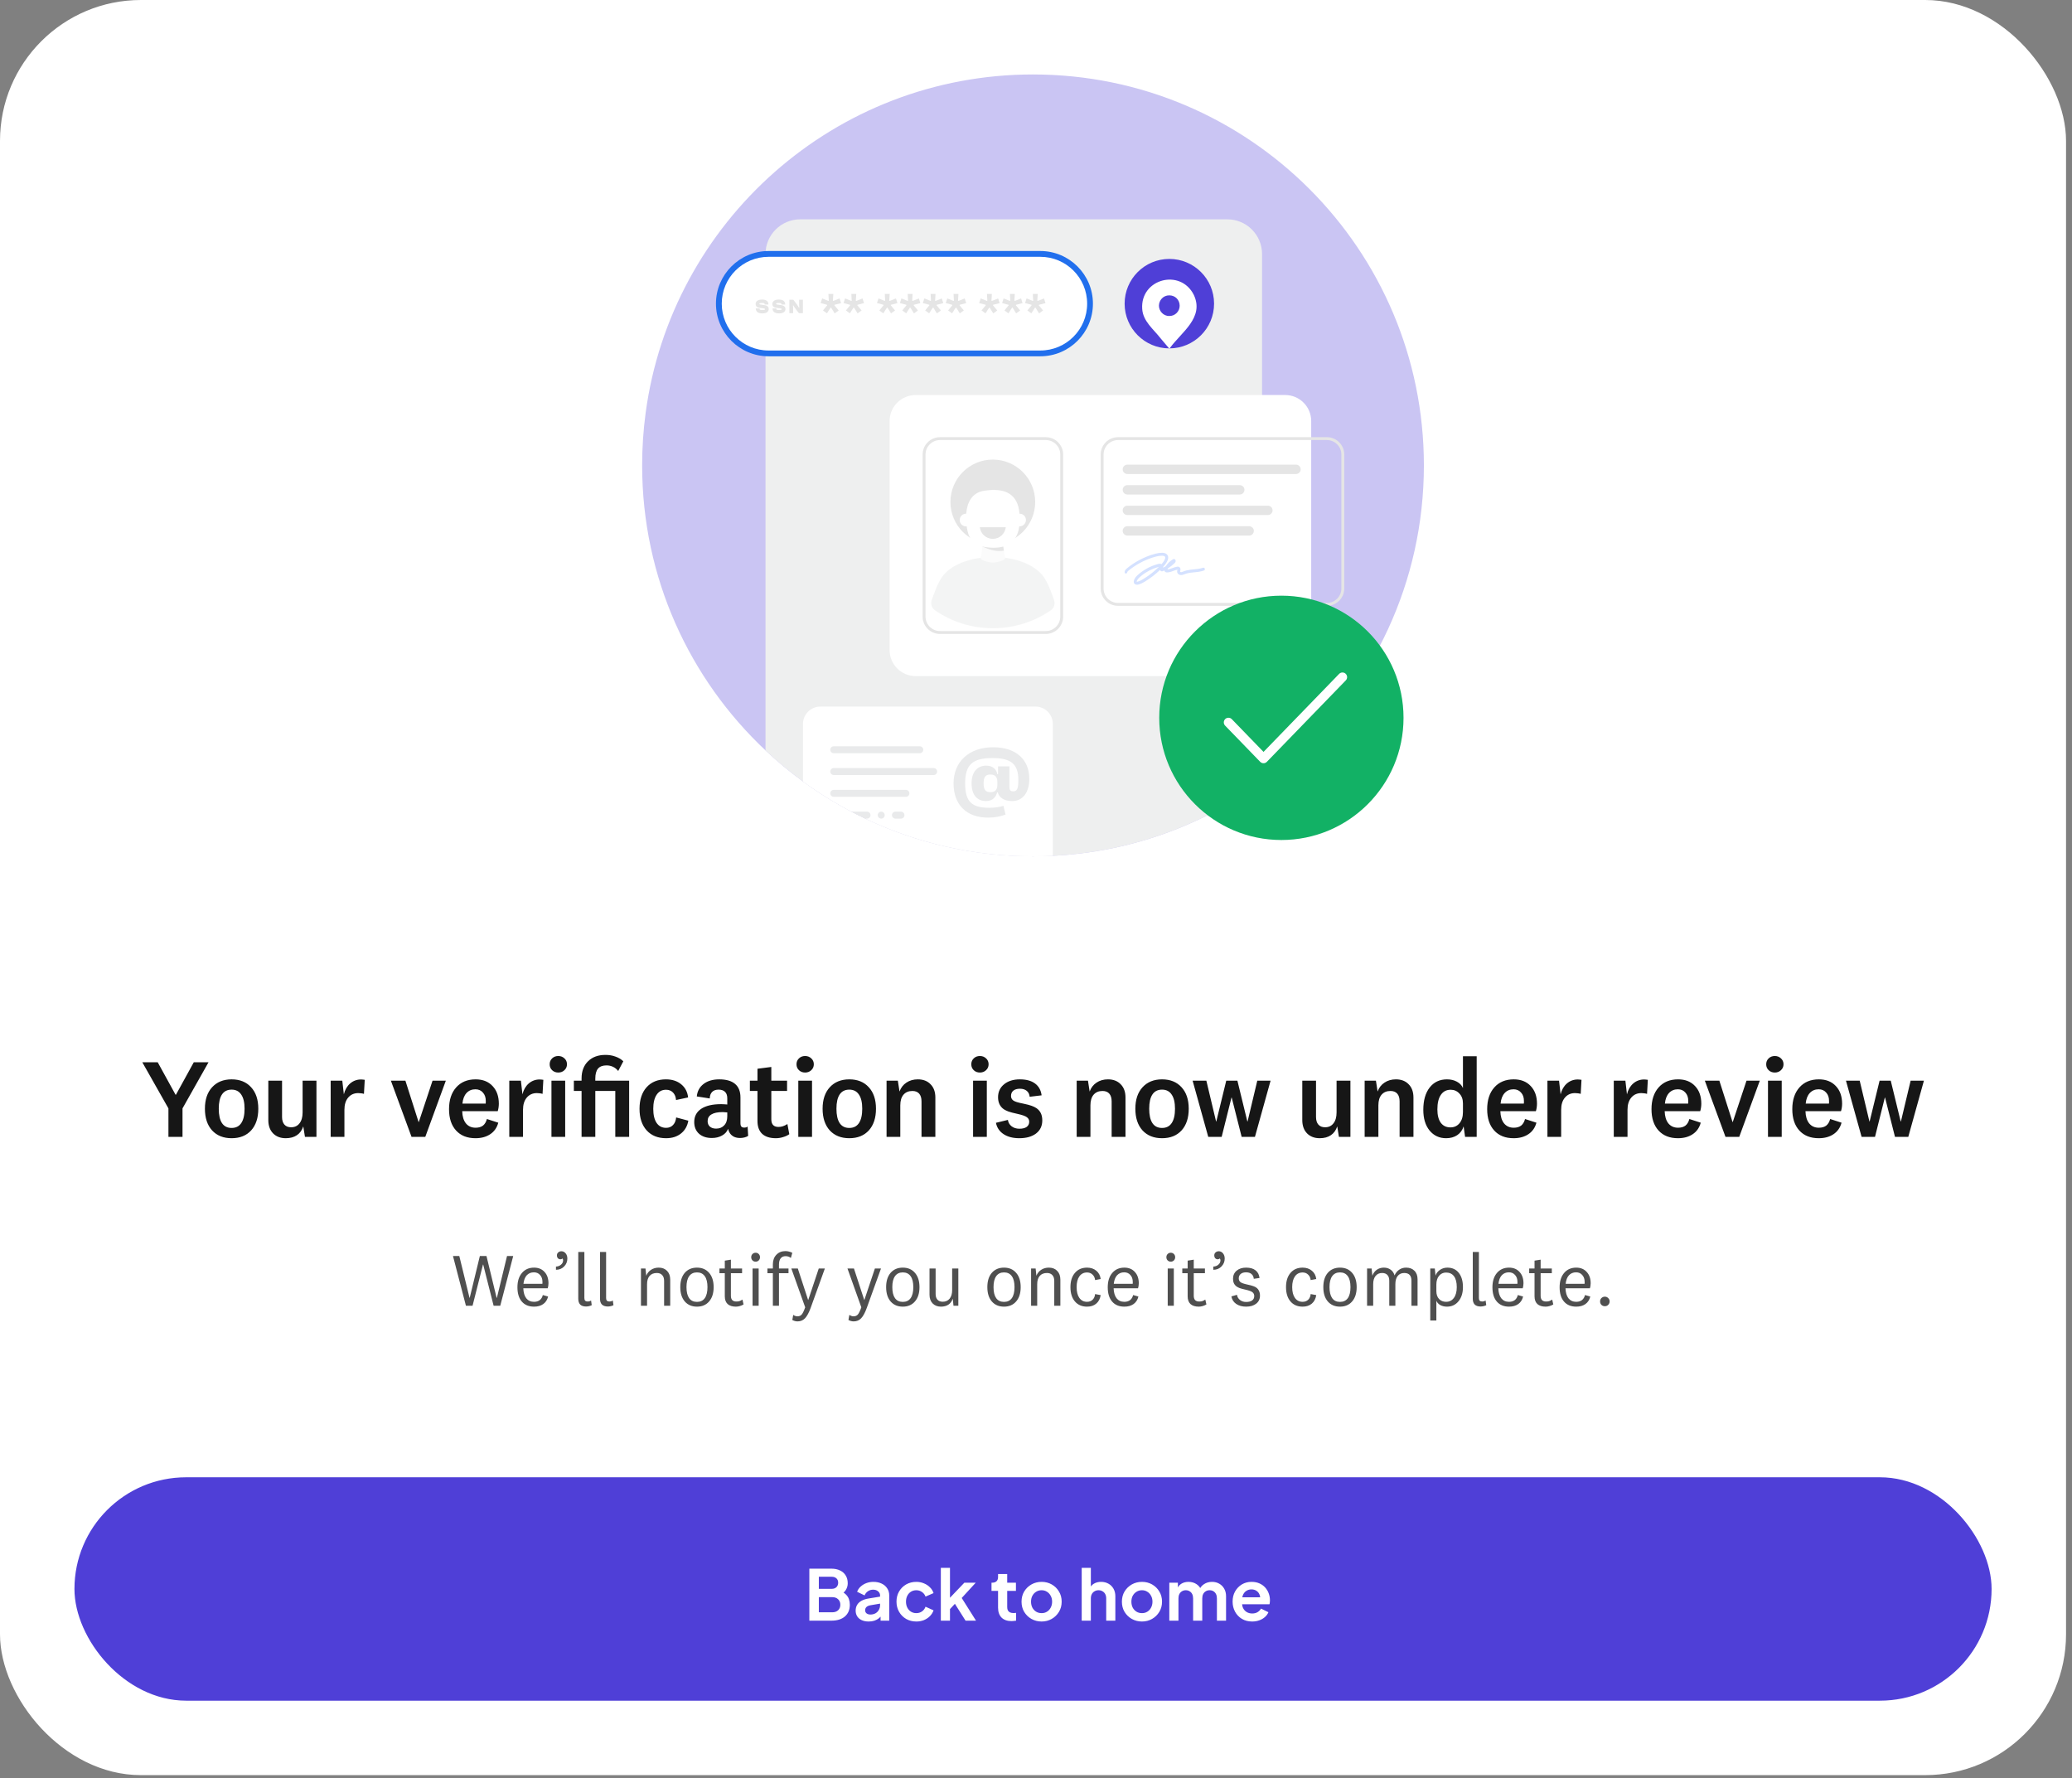 <svg width="275" height="236" viewBox="0 0 275 236" fill="none" xmlns="http://www.w3.org/2000/svg">
<rect x="0" y="0" width="275" height="236" fill="#808080" stroke="none"/>
<rect width="274.209" height="235.569" rx="18.696" fill="white"/>
<g clip-path="url(#clip0_8357_47244)">
<path d="M188.981 61.759C188.981 77.265 182.178 91.183 171.393 100.689C170.149 101.786 168.851 102.825 167.504 103.799C164.339 106.093 160.904 108.036 157.257 109.575C151.827 111.868 145.922 113.262 139.733 113.571C138.862 113.614 137.986 113.636 137.104 113.636C129.14 113.636 121.596 111.842 114.852 108.635C114.232 108.34 113.618 108.033 113.011 107.714C110.763 106.533 108.613 105.192 106.574 103.706C105.704 103.071 104.854 102.41 104.024 101.723C103.194 101.035 102.386 100.322 101.601 99.584C91.522 90.121 85.227 76.674 85.227 61.759C85.227 59.401 85.384 57.08 85.689 54.806C89.086 29.443 110.811 9.881 137.104 9.881C165.755 9.881 188.981 33.108 188.981 61.759Z" fill="#CAC5F3"/>
<path d="M114.604 41.585C111.99 42.152 111.53 42.612 110.962 45.227C110.395 42.613 109.935 42.153 107.32 41.585C109.934 41.018 110.395 40.558 110.962 37.943C111.529 40.557 111.989 41.017 114.604 41.585Z" fill="#8A8F99"/>
<path d="M167.503 33.717V103.798C164.338 106.092 160.903 108.036 157.256 109.575C151.826 111.867 145.921 113.261 139.732 113.57C138.861 113.613 137.985 113.635 137.103 113.635C129.139 113.635 121.595 111.841 114.851 108.634C114.231 108.339 113.617 108.032 113.01 107.713C110.762 106.532 108.612 105.191 106.573 103.705C105.703 103.07 104.853 102.409 104.023 101.722C103.193 101.034 102.384 100.321 101.6 99.583V33.717C101.6 31.171 103.664 29.106 106.211 29.106H162.892C165.439 29.106 167.503 31.171 167.503 33.717Z" fill="#EEEFEF"/>
<path d="M139.734 96.07V113.569C138.862 113.612 137.986 113.634 137.104 113.634C125.692 113.634 115.141 109.95 106.574 103.703V96.07C106.574 94.797 107.607 93.764 108.88 93.764H137.428C138.701 93.764 139.734 94.797 139.734 96.07Z" fill="white"/>
<path opacity="0.1" d="M116.959 107.713C116.705 107.713 116.498 107.919 116.498 108.174C116.498 108.428 116.705 108.634 116.959 108.634H116.961C117.216 108.634 117.421 108.427 117.421 108.174C117.421 107.92 117.213 107.713 116.959 107.713ZM119.58 107.713H118.843C118.589 107.713 118.383 107.919 118.383 108.174C118.383 108.428 118.589 108.634 118.843 108.634H119.58C119.835 108.634 120.041 108.427 120.041 108.174C120.041 107.92 119.835 107.713 119.58 107.713ZM115.077 107.713H113.01C113.617 108.032 114.231 108.339 114.852 108.634H115.077C115.331 108.634 115.538 108.427 115.538 108.174C115.538 107.92 115.331 107.713 115.077 107.713ZM120.236 104.82H110.655C110.402 104.82 110.195 105.027 110.195 105.28C110.195 105.534 110.402 105.741 110.655 105.741H120.236C120.489 105.741 120.696 105.535 120.696 105.28C120.696 105.026 120.489 104.82 120.236 104.82ZM123.92 101.927H110.655C110.402 101.927 110.195 102.134 110.195 102.387C110.195 102.641 110.402 102.849 110.655 102.849H123.92C124.173 102.849 124.38 102.642 124.38 102.387C124.38 102.133 124.173 101.927 123.92 101.927ZM122.077 99.035H110.655C110.402 99.035 110.195 99.24 110.195 99.495C110.195 99.749 110.402 99.956 110.655 99.956H122.077C122.332 99.956 122.537 99.749 122.537 99.495C122.537 99.24 122.332 99.035 122.077 99.035Z" fill="#262A33"/>
<path d="M128.95 103.95C128.95 102.367 129.782 101.604 130.891 101.604C131.723 101.604 132.255 102.066 132.371 102.748H132.463V101.696H133.977V104.481C133.977 104.862 134.127 105.012 134.462 105.012C134.97 105.012 135.156 104.723 135.156 103.51C135.156 101.407 134.209 100.598 131.723 100.598C129.101 100.598 128.095 101.453 128.095 103.96C128.095 106.468 129.042 107.196 131.319 107.196C132.059 107.196 132.682 107.092 133.18 106.941L133.457 108.097C132.775 108.34 132.106 108.502 131.134 108.502C128.292 108.502 126.559 106.815 126.559 103.96C126.559 101.106 128.581 99.165 131.816 99.165C134.856 99.165 136.612 100.805 136.612 103.359C136.612 105.196 135.711 106.305 134.347 106.305C133.26 106.305 132.614 105.843 132.428 105.161H132.336C132.198 105.727 131.782 106.305 130.857 106.305C129.805 106.305 128.95 105.623 128.95 103.948V103.95ZM131.457 105.129C132.058 105.129 132.37 104.828 132.37 104.135V103.765C132.37 103.095 132.058 102.783 131.457 102.783C130.81 102.783 130.545 103.096 130.545 103.951C130.545 104.806 130.811 105.129 131.457 105.129V105.129Z" fill="#E9EAEB"/>
<path d="M170.567 52.42H121.529C119.619 52.42 118.07 53.969 118.07 55.879V86.266C118.07 88.176 119.619 89.724 121.529 89.724H170.567C172.477 89.724 174.026 88.176 174.026 86.266V55.879C174.026 53.969 172.477 52.42 170.567 52.42Z" fill="white"/>
<path d="M138.799 58.399C139.859 58.399 140.721 59.261 140.721 60.321V81.822C140.721 82.882 139.859 83.743 138.799 83.743H124.759C123.699 83.743 122.837 82.882 122.837 81.822V60.321C122.837 59.261 123.699 58.399 124.759 58.399H138.799ZM138.799 58.015H124.759C123.486 58.015 122.453 59.048 122.453 60.321V81.822C122.453 83.095 123.486 84.128 124.759 84.128H138.799C140.072 84.128 141.105 83.095 141.105 81.822V60.321C141.105 59.048 140.072 58.015 138.799 58.015Z" fill="#E5E5E5"/>
<path d="M176.109 58.399C177.168 58.399 178.03 59.261 178.03 60.321V78.092C178.03 79.151 177.168 80.013 176.109 80.013H148.39C147.33 80.013 146.468 79.151 146.468 78.092V60.321C146.468 59.261 147.33 58.399 148.39 58.399H176.109ZM176.109 58.015H148.39C147.117 58.015 146.084 59.048 146.084 60.321V78.092C146.084 79.365 147.117 80.397 148.39 80.397H176.109C177.381 80.397 178.414 79.365 178.414 78.092V60.321C178.414 59.048 177.381 58.015 176.109 58.015Z" fill="#E5E5E5"/>
<path opacity="0.5" d="M139.909 79.677C140.073 80.167 139.886 80.703 139.461 80.994C137.275 82.493 134.63 83.37 131.78 83.37C128.93 83.37 126.285 82.493 124.099 80.994C123.674 80.702 123.487 80.166 123.65 79.677C123.943 78.802 124.274 77.931 124.615 77.267C124.87 76.772 125.148 76.364 125.425 76.085C127.129 74.36 129.912 73.94 131.78 73.87C133.647 73.94 136.431 74.36 138.135 76.085C138.411 76.364 138.69 76.773 138.945 77.267C139.286 77.93 139.617 78.802 139.909 79.677Z" fill="#E9EAEB"/>
<path d="M131.767 72.24C134.874 72.24 137.392 69.721 137.392 66.615C137.392 63.508 134.874 60.99 131.767 60.99C128.661 60.99 126.143 63.508 126.143 66.615C126.143 69.721 128.661 72.24 131.767 72.24Z" fill="#E5E5E5"/>
<path d="M133.404 74.119C133.404 74.278 132.564 74.645 131.781 74.645C130.998 74.645 130.156 74.278 130.156 74.119L130.397 72.526L130.439 72.252C131.442 72.411 132.342 72.423 133.128 72.286L133.247 73.074L133.404 74.119Z" fill="#FBFBFB"/>
<path d="M133.236 73.073C132.886 73.139 132.51 73.142 132.11 73.084C132.054 73.077 132 73.067 131.944 73.056C131.464 72.968 130.951 72.794 130.409 72.537C130.401 72.533 130.394 72.53 130.387 72.526L130.428 72.252C131.431 72.411 132.331 72.423 133.117 72.286L133.236 73.074V73.073Z" fill="#E5E5E5"/>
<path d="M136.14 68.803C136.274 69.358 135.856 69.853 135.323 69.853C135.308 69.853 135.293 69.853 135.277 69.853C135.182 70.594 134.943 71.186 134.574 71.634C134.135 72.168 133.512 72.495 132.728 72.624C132.673 72.633 132.617 72.642 132.561 72.648C132.076 72.711 131.535 72.701 130.941 72.621C130.899 72.616 130.856 72.609 130.815 72.603C130.704 72.587 130.591 72.569 130.477 72.547C129.785 72.408 129.28 72.092 128.93 71.633C128.706 71.341 128.546 70.99 128.441 70.591C128.385 70.36 128.337 70.11 128.3 69.85C128.27 69.853 128.239 69.855 128.21 69.855C127.793 69.852 127.43 69.533 127.38 69.12C127.317 68.607 127.715 68.171 128.215 68.171H128.235C128.351 66.723 128.969 65.37 130.624 65.126C133.494 64.67 135.124 65.636 135.306 68.171H135.316C135.703 68.171 136.051 68.429 136.141 68.805L136.14 68.803Z" fill="white"/>
<path d="M133.488 69.969C133.393 70.835 132.659 71.508 131.768 71.508C130.878 71.508 130.144 70.836 130.049 69.969H133.489H133.488Z" fill="#E5E5E5"/>
<path d="M172.008 62.902H149.625C149.283 62.902 149.004 62.623 149.004 62.28C149.004 61.937 149.283 61.659 149.625 61.659H172.008C172.351 61.659 172.629 61.937 172.629 62.28C172.629 62.623 172.351 62.902 172.008 62.902Z" fill="#E5E5E5"/>
<path d="M164.547 65.624H149.625C149.283 65.624 149.004 65.346 149.004 65.003C149.004 64.66 149.283 64.381 149.625 64.381H164.547C164.89 64.381 165.169 64.66 165.169 65.003C165.169 65.346 164.89 65.624 164.547 65.624Z" fill="#E5E5E5"/>
<path d="M168.277 68.349H149.625C149.283 68.349 149.004 68.07 149.004 67.728C149.004 67.385 149.283 67.106 149.625 67.106H168.277C168.62 67.106 168.899 67.385 168.899 67.728C168.899 68.07 168.62 68.349 168.277 68.349Z" fill="#E5E5E5"/>
<path d="M165.79 71.074H149.625C149.283 71.074 149.004 70.795 149.004 70.452C149.004 70.109 149.283 69.831 149.625 69.831H165.79C166.133 69.831 166.412 70.109 166.412 70.452C166.412 70.795 166.133 71.074 165.79 71.074Z" fill="#E5E5E5"/>
<path d="M150.898 77.596C150.861 77.596 150.825 77.593 150.787 77.585C150.581 77.546 150.46 77.392 150.472 77.181C150.481 77.036 150.536 76.913 150.582 76.822C150.704 76.585 150.883 76.41 151.026 76.284C151.78 75.62 152.64 75.148 153.584 74.88L153.615 74.871C153.699 74.847 153.793 74.819 153.898 74.816H153.923C154.012 74.816 154.092 74.834 154.162 74.87C154.336 74.677 154.513 74.448 154.615 74.18C154.649 74.09 154.661 74.02 154.651 73.954C154.642 73.893 154.616 73.853 154.559 73.818C154.488 73.775 154.401 73.754 154.27 73.749C154.244 73.748 154.219 73.748 154.193 73.748C153.948 73.748 153.692 73.785 153.389 73.867C152.645 74.066 151.914 74.364 151.216 74.752C150.707 75.034 150.222 75.362 149.776 75.726C149.743 75.752 149.712 75.781 149.683 75.811C149.64 75.856 149.618 75.893 149.613 75.936C149.606 76.046 149.519 76.105 149.437 76.105H149.36L149.3 76.041C149.277 76.013 149.251 75.964 149.263 75.893C149.268 75.81 149.301 75.725 149.36 75.641C149.413 75.564 149.479 75.504 149.535 75.456C150.011 75.052 150.536 74.694 151.144 74.362C151.85 73.976 152.586 73.68 153.33 73.484C153.647 73.4 153.937 73.359 154.217 73.359H154.265C154.372 73.361 154.469 73.374 154.559 73.397C154.924 73.493 155.107 73.794 155.027 74.162C154.978 74.388 154.866 74.579 154.764 74.737C154.668 74.885 154.553 75.029 154.394 75.201C154.397 75.245 154.394 75.291 154.379 75.338C154.486 75.28 154.604 75.213 154.73 75.136C154.977 74.748 155.293 74.445 155.679 74.224C155.721 74.2 155.765 74.187 155.809 74.187C155.904 74.187 156.011 74.251 156.034 74.394C156.048 74.484 156.014 74.556 156.004 74.58C155.972 74.649 155.926 74.7 155.882 74.743C155.644 74.976 155.37 75.191 155.017 75.42C154.991 75.467 154.964 75.516 154.942 75.569C155.146 75.551 155.346 75.482 155.534 75.412L155.583 75.394C155.775 75.322 155.974 75.248 156.189 75.21C156.234 75.203 156.28 75.195 156.326 75.195C156.497 75.195 156.626 75.298 156.666 75.464C156.689 75.559 156.671 75.644 156.654 75.708L156.643 75.75C156.636 75.774 156.628 75.798 156.623 75.822C156.616 75.858 156.622 75.872 156.653 75.892C156.686 75.913 156.721 75.924 156.763 75.924C156.788 75.924 156.816 75.92 156.845 75.913C156.909 75.898 156.972 75.874 157.047 75.842C157.326 75.725 157.643 75.647 158.045 75.598C158.185 75.581 158.325 75.567 158.464 75.555C158.645 75.538 158.826 75.52 159.006 75.496C159.253 75.46 159.452 75.415 159.633 75.353C159.67 75.34 159.697 75.334 159.724 75.334C159.804 75.334 159.874 75.384 159.901 75.462C159.939 75.567 159.886 75.675 159.78 75.713C159.7 75.742 159.618 75.767 159.535 75.789C159.265 75.861 158.995 75.897 158.674 75.93L158.488 75.948C158.203 75.976 157.933 76.003 157.665 76.062C157.497 76.1 157.325 76.154 157.138 76.229C157.038 76.27 156.905 76.316 156.752 76.316C156.622 76.312 156.522 76.28 156.432 76.221C156.267 76.109 156.194 75.921 156.242 75.728C156.249 75.702 156.279 75.595 156.279 75.595C156.13 75.619 155.993 75.665 155.875 75.707L155.726 75.762C155.577 75.817 155.424 75.875 155.261 75.914C155.124 75.948 155.007 75.963 154.893 75.963C154.843 75.963 154.806 75.959 154.77 75.949C154.641 75.915 154.555 75.824 154.533 75.701L154.451 75.745C154.407 75.769 154.353 75.796 154.288 75.811C154.265 75.815 154.242 75.818 154.219 75.818C154.102 75.818 154.004 75.752 153.957 75.64C153.346 76.218 152.68 76.732 151.973 77.168C151.662 77.359 151.394 77.484 151.128 77.561C151.044 77.585 150.972 77.597 150.901 77.597L150.898 77.596ZM150.875 77.198L150.911 77.2C150.944 77.196 150.96 77.193 150.976 77.189C151.162 77.148 151.352 77.069 151.573 76.94C152.122 76.622 152.648 76.25 153.182 75.8C153.395 75.621 153.608 75.427 153.819 75.221C153.804 75.225 153.786 75.228 153.769 75.233C152.931 75.464 152.169 75.855 151.501 76.395C151.331 76.532 151.153 76.682 151.019 76.864C150.948 76.959 150.88 77.064 150.865 77.186C150.865 77.19 150.865 77.193 150.864 77.196C150.867 77.196 150.875 77.198 150.875 77.198Z" fill="#D4E1FF"/>
<path d="M170.067 111.473C179.021 111.473 186.279 104.214 186.279 95.261C186.279 86.308 179.021 79.049 170.067 79.049C161.114 79.049 153.855 86.308 153.855 95.261C153.855 104.214 161.114 111.473 170.067 111.473Z" fill="#12B165"/>
<path d="M163.043 95.864L167.698 100.667L178.174 89.859" stroke="white" stroke-width="1.235" stroke-miterlimit="10" stroke-linecap="round" stroke-linejoin="round"/>
<path d="M102.01 47.282C98.157 47.282 95.023 44.149 95.023 40.296C95.023 36.444 98.157 33.31 102.01 33.31H138.07C141.923 33.31 145.056 36.444 145.056 40.296C145.056 44.149 141.923 47.282 138.07 47.282H102.01Z" fill="#216FED"/>
<path d="M138.07 34.08H102.011C98.577 34.08 95.793 36.863 95.793 40.297C95.793 43.73 98.577 46.514 102.011 46.514H138.07C141.504 46.514 144.288 43.73 144.288 40.297C144.288 36.863 141.504 34.08 138.07 34.08Z" fill="white"/>
<path d="M155.198 46.233C158.476 46.233 161.134 43.575 161.134 40.297C161.134 37.019 158.476 34.361 155.198 34.361C151.919 34.361 149.262 37.019 149.262 40.297C149.262 43.575 151.919 46.233 155.198 46.233Z" fill="#4F3FD7"/>
<path d="M158.446 39.133C156.658 35.569 151.316 37.027 151.597 41.004C151.701 42.642 153.108 43.693 154.043 44.907C154.402 45.329 154.764 45.751 155.119 46.178C155.185 46.255 155.218 46.248 155.277 46.175C156.806 44.074 159.862 42.145 158.446 39.133ZM155.18 41.931C154.415 41.955 153.805 41.261 153.816 40.556C153.826 39.878 154.36 39.187 155.199 39.193C155.986 39.199 156.564 39.798 156.569 40.569C156.574 41.343 155.921 41.961 155.18 41.931Z" fill="white"/>
<path d="M109.755 41.581L109.224 41.198L109.787 40.513L109.771 40.447L108.914 40.219L109.118 39.599L109.95 39.933L109.999 39.893L109.95 39.004H110.602L110.545 39.893L110.602 39.933L111.434 39.607L111.63 40.226L110.765 40.446L110.741 40.512L111.312 41.197L110.782 41.589L110.309 40.83H110.236L109.755 41.58V41.581ZM112.797 41.581L112.267 41.198L112.83 40.513L112.814 40.447L111.957 40.219L112.16 39.599L112.992 39.933L113.041 39.893L112.992 39.004H113.645L113.588 39.893L113.645 39.933L114.476 39.607L114.672 40.226L113.808 40.446L113.784 40.512L114.354 41.197L113.824 41.589L113.352 40.83H113.278L112.797 41.58V41.581ZM117.234 41.581L116.703 41.198L117.266 40.513L117.25 40.447L116.393 40.219L116.597 39.599L117.429 39.933L117.478 39.893L117.429 39.004H118.081L118.024 39.893L118.081 39.933L118.913 39.607L119.109 40.226L118.244 40.446L118.22 40.512L118.791 41.197L118.261 41.589L117.788 40.83H117.715L117.234 41.58V41.581ZM120.276 41.581L119.746 41.198L120.309 40.513L120.293 40.447L119.436 40.219L119.639 39.599L120.471 39.933L120.52 39.893L120.471 39.004H121.124L121.067 39.893L121.124 39.933L121.955 39.607L122.151 40.226L121.287 40.446L121.263 40.512L121.833 41.197L121.303 41.589L120.831 40.83H120.757L120.276 41.58V41.581ZM123.319 41.581L122.788 41.198L123.351 40.513L123.335 40.447L122.478 40.219L122.682 39.599L123.514 39.933L123.563 39.893L123.514 39.004H124.166L124.109 39.893L124.166 39.933L124.998 39.607L125.194 40.226L124.329 40.446L124.305 40.512L124.876 41.197L124.346 41.589L123.873 40.83H123.8L123.319 41.58V41.581ZM126.361 41.581L125.831 41.198L126.394 40.513L126.378 40.447L125.521 40.219L125.724 39.599L126.556 39.933L126.605 39.893L126.556 39.004H127.209L127.152 39.893L127.209 39.933L128.041 39.607L128.236 40.226L127.372 40.446L127.348 40.512L127.919 41.197L127.388 41.589L126.916 40.83H126.843L126.361 41.58V41.581ZM130.798 41.581L130.267 41.198L130.83 40.513L130.814 40.447L129.957 40.219L130.161 39.599L130.993 39.933L131.042 39.893L130.993 39.004H131.645L131.588 39.893L131.645 39.933L132.477 39.607L132.673 40.226L131.808 40.446L131.784 40.512L132.355 41.197L131.825 41.589L131.352 40.83H131.279L130.798 41.58V41.581ZM133.84 41.581L133.31 41.198L133.873 40.513L133.857 40.447L133 40.219L133.203 39.599L134.035 39.933L134.084 39.893L134.035 39.004H134.688L134.631 39.893L134.688 39.933L135.52 39.607L135.715 40.226L134.851 40.446L134.827 40.512L135.397 41.197L134.867 41.589L134.395 40.83H134.322L133.84 41.58V41.581ZM136.883 41.581L136.352 41.198L136.915 40.513L136.899 40.447L136.042 40.219L136.246 39.599L137.078 39.933L137.127 39.893L137.078 39.004H137.73L137.673 39.893L137.73 39.933L138.562 39.607L138.758 40.226L137.893 40.446L137.869 40.512L138.44 41.197L137.91 41.589L137.437 40.83H137.364L136.883 41.58V41.581Z" fill="#E5E5E5"/>
<path d="M100.315 40.941V40.926H100.816V40.982C100.816 41.101 100.858 41.134 101.193 41.134C101.497 41.134 101.528 41.11 101.528 41.03C101.528 40.966 101.494 40.94 101.348 40.92L100.79 40.846C100.457 40.8 100.289 40.623 100.289 40.334C100.289 40.046 100.51 39.752 101.154 39.752C101.72 39.752 101.991 39.999 101.991 40.399V40.415H101.491V40.376C101.491 40.248 101.435 40.206 101.1 40.206C100.844 40.206 100.789 40.24 100.789 40.317C100.789 40.373 100.82 40.4 100.916 40.413L101.475 40.496C101.911 40.56 102.028 40.783 102.028 41.012C102.028 41.317 101.794 41.589 101.193 41.589C100.647 41.589 100.315 41.395 100.315 40.943V40.941ZM102.535 40.941V40.926H103.036V40.982C103.036 41.101 103.078 41.134 103.413 41.134C103.717 41.134 103.749 41.11 103.749 41.03C103.749 40.966 103.714 40.94 103.568 40.92L103.01 40.846C102.677 40.8 102.509 40.623 102.509 40.334C102.509 40.046 102.73 39.752 103.374 39.752C103.941 39.752 104.212 39.999 104.212 40.399V40.415H103.711V40.376C103.711 40.248 103.655 40.206 103.32 40.206C103.065 40.206 103.009 40.24 103.009 40.317C103.009 40.373 103.04 40.4 103.137 40.413L103.695 40.496C104.131 40.56 104.248 40.783 104.248 41.012C104.248 41.317 104.014 41.589 103.413 41.589C102.868 41.589 102.535 41.395 102.535 40.943V40.941ZM104.768 41.561V39.779H105.3L105.795 40.447L106.055 40.856H106.09L106.066 40.468V39.779H106.566V41.561H106.034L105.508 40.874L105.282 40.524H105.247L105.268 40.864V41.561H104.768Z" fill="#E5E5E5"/>
</g>
<path d="M20.932 140.968L23.304 145.282H23.348L25.72 140.968H27.676L24.223 147.09V150.87H22.355V147.09L18.887 140.968H20.932ZM30.74 143.236C31.827 143.236 32.686 143.582 33.319 144.274C33.961 144.965 34.282 145.919 34.282 147.134C34.282 148.35 33.966 149.308 33.334 150.01C32.701 150.702 31.837 151.047 30.74 151.047C29.653 151.047 28.788 150.702 28.146 150.01C27.513 149.308 27.197 148.35 27.197 147.134C27.197 145.929 27.513 144.98 28.146 144.289C28.788 143.587 29.653 143.236 30.74 143.236ZM30.74 149.684C31.303 149.684 31.728 149.471 32.014 149.047C32.311 148.612 32.459 147.974 32.459 147.134C32.459 146.304 32.311 145.677 32.014 145.252C31.728 144.817 31.303 144.6 30.74 144.6C30.177 144.6 29.752 144.812 29.465 145.237C29.178 145.662 29.035 146.295 29.035 147.134C29.035 147.974 29.178 148.612 29.465 149.047C29.752 149.471 30.177 149.684 30.74 149.684ZM42 150.87H40.474L40.251 149.476C40.083 149.99 39.802 150.38 39.406 150.647C39.011 150.914 38.517 151.047 37.924 151.047C37.233 151.047 36.674 150.835 36.249 150.41C35.824 149.975 35.612 149.387 35.612 148.646V143.414H37.435V148.231C37.435 148.666 37.539 149.002 37.746 149.239C37.954 149.476 38.25 149.595 38.636 149.595C39.11 149.595 39.48 149.422 39.747 149.076C40.024 148.73 40.162 148.246 40.162 147.624V143.414H42V150.87ZM43.888 150.87V143.414H45.43L45.637 145.222C45.786 144.62 46.062 144.14 46.468 143.785C46.883 143.429 47.367 143.251 47.92 143.251C47.999 143.251 48.078 143.256 48.157 143.266C48.246 143.266 48.33 143.276 48.409 143.296L48.305 145.163C48.217 145.133 48.098 145.109 47.95 145.089C47.811 145.069 47.678 145.059 47.55 145.059C46.996 145.059 46.551 145.257 46.215 145.652C45.88 146.047 45.712 146.586 45.712 147.268V150.87H43.888ZM53.806 143.414L55.555 148.898H55.584L57.407 143.414H59.171L56.444 150.87H54.621L51.879 143.414H53.806ZM63.124 149.654C63.529 149.654 63.855 149.56 64.102 149.373C64.35 149.175 64.522 148.883 64.621 148.498L66.133 148.987C65.955 149.649 65.6 150.158 65.066 150.514C64.532 150.87 63.88 151.047 63.109 151.047C62.013 151.047 61.153 150.707 60.53 150.025C59.908 149.343 59.596 148.399 59.596 147.194C59.596 145.978 59.913 145.015 60.545 144.303C61.178 143.592 62.037 143.236 63.124 143.236C64.073 143.236 64.824 143.533 65.377 144.126C65.93 144.709 66.207 145.489 66.207 146.467C66.207 146.645 66.192 146.828 66.163 147.016C66.133 147.194 66.099 147.342 66.059 147.461H61.346C61.365 148.152 61.528 148.691 61.835 149.076C62.151 149.462 62.581 149.654 63.124 149.654ZM63.094 144.555C62.61 144.555 62.215 144.723 61.909 145.059C61.612 145.385 61.434 145.85 61.375 146.453H64.458C64.468 146.413 64.473 146.369 64.473 146.319C64.473 146.26 64.473 146.181 64.473 146.082C64.473 145.628 64.344 145.262 64.088 144.985C63.841 144.699 63.51 144.555 63.094 144.555ZM67.593 150.87V143.414H69.135L69.342 145.222C69.49 144.62 69.767 144.14 70.172 143.785C70.587 143.429 71.072 143.251 71.625 143.251C71.704 143.251 71.783 143.256 71.862 143.266C71.951 143.266 72.035 143.276 72.114 143.296L72.01 145.163C71.921 145.133 71.803 145.109 71.654 145.089C71.516 145.069 71.383 145.059 71.254 145.059C70.701 145.059 70.256 145.257 69.92 145.652C69.584 146.047 69.416 146.586 69.416 147.268V150.87H67.593ZM74.094 140.138C74.42 140.138 74.692 140.242 74.909 140.45C75.137 140.657 75.25 140.919 75.25 141.235C75.25 141.551 75.137 141.813 74.909 142.021C74.692 142.228 74.42 142.332 74.094 142.332C73.768 142.332 73.496 142.228 73.279 142.021C73.062 141.813 72.953 141.551 72.953 141.235C72.953 140.919 73.062 140.657 73.279 140.45C73.496 140.242 73.768 140.138 74.094 140.138ZM73.19 150.87V143.414H75.013V150.87H73.19ZM79.01 144.778V150.87H77.187V144.778H76.164V143.414H77.187V143.118C77.187 142.159 77.474 141.398 78.047 140.835C78.62 140.272 79.391 139.99 80.359 139.99C80.843 139.99 81.283 140.064 81.678 140.213C82.083 140.351 82.434 140.558 82.73 140.835L82.049 142.125C81.851 141.878 81.624 141.695 81.367 141.576C81.11 141.448 80.818 141.383 80.492 141.383C79.988 141.383 79.613 141.527 79.366 141.813C79.129 142.1 79.01 142.54 79.01 143.132V143.414H83.501V150.87H81.663V144.778H79.01ZM88.407 151.047C87.32 151.047 86.46 150.702 85.828 150.01C85.195 149.308 84.879 148.355 84.879 147.149C84.879 145.944 85.19 144.99 85.813 144.289C86.445 143.587 87.3 143.236 88.377 143.236C89.207 143.236 89.884 143.454 90.408 143.888C90.941 144.323 91.248 144.906 91.327 145.637L89.726 145.978C89.696 145.563 89.563 145.232 89.326 144.985C89.088 144.738 88.777 144.615 88.392 144.615C87.858 144.615 87.443 144.837 87.147 145.282C86.85 145.726 86.702 146.349 86.702 147.149C86.702 147.95 86.85 148.572 87.147 149.017C87.443 149.452 87.863 149.669 88.407 149.669C88.782 149.669 89.088 149.546 89.326 149.298C89.563 149.051 89.701 148.715 89.741 148.291L91.356 148.72C91.228 149.442 90.902 150.01 90.378 150.425C89.854 150.84 89.197 151.047 88.407 151.047ZM95.044 149.773C95.489 149.773 95.845 149.63 96.112 149.343C96.388 149.056 96.526 148.656 96.526 148.142V147.624C96.368 147.604 96.235 147.594 96.126 147.594C96.028 147.584 95.958 147.579 95.919 147.579C95.257 147.579 94.758 147.683 94.422 147.89C94.086 148.088 93.918 148.384 93.918 148.78C93.918 149.086 94.017 149.328 94.214 149.506C94.422 149.684 94.698 149.773 95.044 149.773ZM95.459 143.236C96.388 143.236 97.09 143.439 97.564 143.844C98.038 144.249 98.275 144.847 98.275 145.637V149.061C98.275 149.259 98.315 149.407 98.394 149.506C98.483 149.595 98.616 149.639 98.794 149.639C98.873 149.639 98.952 149.63 99.031 149.61C99.111 149.58 99.175 149.541 99.224 149.491L99.298 150.736C99.17 150.825 99.007 150.894 98.809 150.944C98.621 150.993 98.429 151.018 98.231 151.018C97.925 151.018 97.653 150.964 97.416 150.855C97.179 150.736 96.991 150.568 96.853 150.351C96.803 150.262 96.759 150.173 96.719 150.084C96.689 149.995 96.66 149.901 96.63 149.802C96.492 150.178 96.225 150.474 95.83 150.692C95.445 150.909 94.995 151.018 94.481 151.018C93.77 151.018 93.201 150.83 92.776 150.455C92.352 150.069 92.139 149.55 92.139 148.898C92.139 148.147 92.445 147.564 93.058 147.149C93.681 146.734 94.565 146.527 95.711 146.527C95.83 146.527 95.963 146.532 96.112 146.542C96.27 146.551 96.408 146.561 96.526 146.571V145.741C96.526 145.376 96.428 145.094 96.23 144.896C96.032 144.699 95.746 144.6 95.37 144.6C94.995 144.6 94.708 144.704 94.511 144.911C94.313 145.109 94.209 145.395 94.199 145.771L92.48 145.504C92.549 144.802 92.851 144.249 93.384 143.844C93.918 143.439 94.609 143.236 95.459 143.236ZM103.32 149.55C103.527 149.55 103.72 149.521 103.898 149.462C104.086 149.402 104.288 149.303 104.506 149.165L104.758 150.514C104.52 150.682 104.244 150.81 103.928 150.899C103.621 150.998 103.305 151.047 102.979 151.047C102.188 151.047 101.581 150.855 101.156 150.469C100.741 150.074 100.533 149.506 100.533 148.765V144.778H99.525V143.414H100.533V141.828L102.371 141.591V143.414H104.461V144.778H102.371V148.543C102.371 148.879 102.45 149.13 102.608 149.298C102.766 149.466 103.004 149.55 103.32 149.55ZM106.855 140.138C107.181 140.138 107.453 140.242 107.671 140.45C107.898 140.657 108.012 140.919 108.012 141.235C108.012 141.551 107.898 141.813 107.671 142.021C107.453 142.228 107.181 142.332 106.855 142.332C106.529 142.332 106.258 142.228 106.04 142.021C105.823 141.813 105.714 141.551 105.714 141.235C105.714 140.919 105.823 140.657 106.04 140.45C106.258 140.242 106.529 140.138 106.855 140.138ZM105.951 150.87V143.414H107.774V150.87H105.951ZM112.72 143.236C113.807 143.236 114.666 143.582 115.299 144.274C115.941 144.965 116.262 145.919 116.262 147.134C116.262 148.35 115.946 149.308 115.314 150.01C114.681 150.702 113.817 151.047 112.72 151.047C111.633 151.047 110.768 150.702 110.126 150.01C109.494 149.308 109.177 148.35 109.177 147.134C109.177 145.929 109.494 144.98 110.126 144.289C110.768 143.587 111.633 143.236 112.72 143.236ZM112.72 149.684C113.283 149.684 113.708 149.471 113.994 149.047C114.291 148.612 114.439 147.974 114.439 147.134C114.439 146.304 114.291 145.677 113.994 145.252C113.708 144.817 113.283 144.6 112.72 144.6C112.157 144.6 111.732 144.812 111.445 145.237C111.159 145.662 111.015 146.295 111.015 147.134C111.015 147.974 111.159 148.612 111.445 149.047C111.732 149.471 112.157 149.684 112.72 149.684ZM117.666 143.414H119.163L119.386 144.852C119.573 144.338 119.88 143.943 120.304 143.666C120.729 143.38 121.233 143.236 121.816 143.236C122.528 143.236 123.091 143.454 123.506 143.888C123.931 144.313 124.143 144.901 124.143 145.652V150.87H122.305V146.156C122.305 145.712 122.202 145.371 121.994 145.133C121.787 144.896 121.485 144.778 121.09 144.778C120.586 144.778 120.191 144.946 119.904 145.282C119.628 145.608 119.489 146.077 119.489 146.69V150.87H117.666V143.414ZM130.054 140.138C130.38 140.138 130.651 140.242 130.869 140.45C131.096 140.657 131.21 140.919 131.21 141.235C131.21 141.551 131.096 141.813 130.869 142.021C130.651 142.228 130.38 142.332 130.054 142.332C129.727 142.332 129.456 142.228 129.238 142.021C129.021 141.813 128.912 141.551 128.912 141.235C128.912 140.919 129.021 140.657 129.238 140.45C129.456 140.242 129.727 140.138 130.054 140.138ZM129.149 150.87V143.414H130.973V150.87H129.149ZM135.281 151.047C134.451 151.047 133.759 150.87 133.206 150.514C132.652 150.148 132.311 149.644 132.183 149.002L133.769 148.617C133.818 148.963 133.981 149.244 134.258 149.462C134.544 149.679 134.89 149.788 135.295 149.788C135.71 149.788 136.032 149.709 136.259 149.55C136.486 149.382 136.6 149.15 136.6 148.854C136.6 148.607 136.496 148.409 136.289 148.261C136.091 148.103 135.651 147.95 134.969 147.801C134.465 147.693 134.09 147.594 133.843 147.505C133.606 147.416 133.403 147.317 133.235 147.209C132.978 147.031 132.786 146.808 132.657 146.542C132.529 146.275 132.464 145.964 132.464 145.608C132.464 144.896 132.731 144.323 133.265 143.888C133.798 143.454 134.495 143.236 135.355 143.236C136.205 143.236 136.876 143.419 137.371 143.785C137.865 144.15 138.156 144.674 138.245 145.356L136.659 145.548C136.629 145.213 136.501 144.951 136.274 144.763C136.046 144.575 135.745 144.481 135.37 144.481C134.994 144.481 134.703 144.565 134.495 144.733C134.288 144.901 134.184 145.138 134.184 145.445C134.184 145.692 134.283 145.889 134.48 146.038C134.678 146.186 135.118 146.324 135.799 146.453C136.313 146.561 136.689 146.66 136.926 146.749C137.173 146.838 137.385 146.942 137.563 147.06C137.82 147.238 138.013 147.461 138.141 147.727C138.27 147.994 138.334 148.315 138.334 148.691C138.334 149.422 138.057 150 137.504 150.425C136.951 150.84 136.209 151.047 135.281 151.047ZM142.9 143.414H144.397L144.62 144.852C144.808 144.338 145.114 143.943 145.539 143.666C145.964 143.38 146.468 143.236 147.051 143.236C147.762 143.236 148.325 143.454 148.74 143.888C149.165 144.313 149.378 144.901 149.378 145.652V150.87H147.54V146.156C147.54 145.712 147.436 145.371 147.228 145.133C147.021 144.896 146.72 144.778 146.324 144.778C145.82 144.778 145.425 144.946 145.139 145.282C144.862 145.608 144.724 146.077 144.724 146.69V150.87H142.9V143.414ZM154.229 143.236C155.315 143.236 156.175 143.582 156.808 144.274C157.45 144.965 157.771 145.919 157.771 147.134C157.771 148.35 157.455 149.308 156.822 150.01C156.19 150.702 155.325 151.047 154.229 151.047C153.142 151.047 152.277 150.702 151.635 150.01C151.002 149.308 150.686 148.35 150.686 147.134C150.686 145.929 151.002 144.98 151.635 144.289C152.277 143.587 153.142 143.236 154.229 143.236ZM154.229 149.684C154.792 149.684 155.217 149.471 155.503 149.047C155.8 148.612 155.948 147.974 155.948 147.134C155.948 146.304 155.8 145.677 155.503 145.252C155.217 144.817 154.792 144.6 154.229 144.6C153.665 144.6 153.24 144.812 152.954 145.237C152.667 145.662 152.524 146.295 152.524 147.134C152.524 147.974 152.667 148.612 152.954 149.047C153.24 149.471 153.665 149.684 154.229 149.684ZM161.43 148.824L162.749 143.414H164.231L165.55 148.824H165.58L166.869 143.414H168.633L166.558 150.87H164.794L163.475 145.652H163.445L162.141 150.87H160.362L158.287 143.414H160.11L161.4 148.824H161.43ZM179.23 150.87H177.704L177.481 149.476C177.313 149.99 177.032 150.38 176.637 150.647C176.241 150.914 175.747 151.047 175.154 151.047C174.463 151.047 173.904 150.835 173.479 150.41C173.055 149.975 172.842 149.387 172.842 148.646V143.414H174.665V148.231C174.665 148.666 174.769 149.002 174.976 149.239C175.184 149.476 175.48 149.595 175.866 149.595C176.34 149.595 176.711 149.422 176.977 149.076C177.254 148.73 177.392 148.246 177.392 147.624V143.414H179.23V150.87ZM181.119 143.414H182.616L182.838 144.852C183.026 144.338 183.332 143.943 183.757 143.666C184.182 143.38 184.686 143.236 185.269 143.236C185.98 143.236 186.543 143.454 186.958 143.888C187.383 144.313 187.596 144.901 187.596 145.652V150.87H185.758V146.156C185.758 145.712 185.654 145.371 185.447 145.133C185.239 144.896 184.938 144.778 184.542 144.778C184.038 144.778 183.643 144.946 183.357 145.282C183.08 145.608 182.942 146.077 182.942 146.69V150.87H181.119V143.414ZM192.506 149.61C193 149.61 193.4 149.427 193.707 149.061C194.013 148.696 194.166 148.197 194.166 147.564V146.438C194.166 145.884 194.008 145.445 193.692 145.119C193.385 144.783 193 144.615 192.536 144.615C191.972 144.615 191.538 144.842 191.231 145.297C190.925 145.741 190.772 146.383 190.772 147.223C190.772 147.984 190.92 148.572 191.216 148.987C191.523 149.402 191.953 149.61 192.506 149.61ZM195.989 150.87H194.448L194.255 149.476C194.097 149.98 193.81 150.371 193.395 150.647C192.99 150.914 192.501 151.047 191.928 151.047C191.029 151.047 190.297 150.707 189.734 150.025C189.181 149.343 188.904 148.429 188.904 147.283C188.904 146.028 189.186 145.04 189.749 144.318C190.312 143.597 191.078 143.236 192.046 143.236C192.55 143.236 192.99 143.34 193.366 143.547C193.751 143.755 194.018 144.037 194.166 144.392V140.168H195.989V150.87ZM200.909 149.654C201.314 149.654 201.64 149.56 201.887 149.373C202.134 149.175 202.307 148.883 202.406 148.498L203.918 148.987C203.74 149.649 203.384 150.158 202.851 150.514C202.317 150.87 201.665 151.047 200.894 151.047C199.798 151.047 198.938 150.707 198.315 150.025C197.693 149.343 197.381 148.399 197.381 147.194C197.381 145.978 197.698 145.015 198.33 144.303C198.963 143.592 199.822 143.236 200.909 143.236C201.858 143.236 202.609 143.533 203.162 144.126C203.715 144.709 203.992 145.489 203.992 146.467C203.992 146.645 203.977 146.828 203.948 147.016C203.918 147.194 203.883 147.342 203.844 147.461H199.131C199.15 148.152 199.313 148.691 199.62 149.076C199.936 149.462 200.366 149.654 200.909 149.654ZM200.88 144.555C200.395 144.555 200 144.723 199.694 145.059C199.397 145.385 199.219 145.85 199.16 146.453H202.243C202.253 146.413 202.258 146.369 202.258 146.319C202.258 146.26 202.258 146.181 202.258 146.082C202.258 145.628 202.13 145.262 201.873 144.985C201.626 144.699 201.295 144.555 200.88 144.555ZM205.378 150.87V143.414H206.92L207.127 145.222C207.275 144.62 207.552 144.14 207.957 143.785C208.372 143.429 208.856 143.251 209.41 143.251C209.489 143.251 209.568 143.256 209.647 143.266C209.736 143.266 209.82 143.276 209.899 143.296L209.795 145.163C209.706 145.133 209.588 145.109 209.439 145.089C209.301 145.069 209.168 145.059 209.039 145.059C208.486 145.059 208.041 145.257 207.705 145.652C207.369 146.047 207.201 146.586 207.201 147.268V150.87H205.378ZM214.184 150.87V143.414H215.725L215.933 145.222C216.081 144.62 216.358 144.14 216.763 143.785C217.178 143.429 217.662 143.251 218.215 143.251C218.294 143.251 218.373 143.256 218.452 143.266C218.541 143.266 218.625 143.276 218.704 143.296L218.601 145.163C218.512 145.133 218.393 145.109 218.245 145.089C218.107 145.069 217.973 145.059 217.845 145.059C217.291 145.059 216.847 145.257 216.511 145.652C216.175 146.047 216.007 146.586 216.007 147.268V150.87H214.184ZM222.718 149.654C223.123 149.654 223.449 149.56 223.696 149.373C223.943 149.175 224.116 148.883 224.215 148.498L225.727 148.987C225.549 149.649 225.193 150.158 224.659 150.514C224.126 150.87 223.474 151.047 222.703 151.047C221.606 151.047 220.746 150.707 220.124 150.025C219.501 149.343 219.19 148.399 219.19 147.194C219.19 145.978 219.506 145.015 220.139 144.303C220.771 143.592 221.631 143.236 222.718 143.236C223.666 143.236 224.417 143.533 224.971 144.126C225.524 144.709 225.801 145.489 225.801 146.467C225.801 146.645 225.786 146.828 225.756 147.016C225.727 147.194 225.692 147.342 225.653 147.461H220.939C220.959 148.152 221.122 148.691 221.428 149.076C221.744 149.462 222.174 149.654 222.718 149.654ZM222.688 144.555C222.204 144.555 221.809 144.723 221.502 145.059C221.206 145.385 221.028 145.85 220.969 146.453H224.052C224.062 146.413 224.067 146.369 224.067 146.319C224.067 146.26 224.067 146.181 224.067 146.082C224.067 145.628 223.938 145.262 223.681 144.985C223.434 144.699 223.103 144.555 222.688 144.555ZM228.197 143.414L229.946 148.898H229.976L231.799 143.414H233.563L230.835 150.87H229.012L226.27 143.414H228.197ZM235.555 140.138C235.881 140.138 236.153 140.242 236.37 140.45C236.598 140.657 236.711 140.919 236.711 141.235C236.711 141.551 236.598 141.813 236.37 142.021C236.153 142.228 235.881 142.332 235.555 142.332C235.229 142.332 234.957 142.228 234.74 142.021C234.522 141.813 234.414 141.551 234.414 141.235C234.414 140.919 234.522 140.657 234.74 140.45C234.957 140.242 235.229 140.138 235.555 140.138ZM234.651 150.87V143.414H236.474V150.87H234.651ZM241.405 149.654C241.81 149.654 242.136 149.56 242.383 149.373C242.63 149.175 242.803 148.883 242.902 148.498L244.414 148.987C244.236 149.649 243.88 150.158 243.346 150.514C242.813 150.87 242.161 151.047 241.39 151.047C240.293 151.047 239.433 150.707 238.811 150.025C238.188 149.343 237.877 148.399 237.877 147.194C237.877 145.978 238.193 145.015 238.826 144.303C239.458 143.592 240.318 143.236 241.405 143.236C242.353 143.236 243.104 143.533 243.658 144.126C244.211 144.709 244.488 145.489 244.488 146.467C244.488 146.645 244.473 146.828 244.443 147.016C244.414 147.194 244.379 147.342 244.339 147.461H239.626C239.646 148.152 239.809 148.691 240.115 149.076C240.431 149.462 240.861 149.654 241.405 149.654ZM241.375 144.555C240.891 144.555 240.496 144.723 240.189 145.059C239.893 145.385 239.715 145.85 239.656 146.453H242.739C242.749 146.413 242.753 146.369 242.753 146.319C242.753 146.26 242.753 146.181 242.753 146.082C242.753 145.628 242.625 145.262 242.368 144.985C242.121 144.699 241.79 144.555 241.375 144.555ZM248.143 148.824L249.462 143.414H250.944L252.263 148.824H252.293L253.583 143.414H255.346L253.271 150.87H251.507L250.188 145.652H250.159L248.854 150.87H247.076L245.001 143.414H246.824L248.113 148.824H248.143Z" fill="#161616"/>
<path d="M62.343 172.223L63.687 166.68H64.567L65.91 172.223H65.95L67.294 166.68H68.114L66.395 173.281H65.515L64.132 167.816H64.102L62.719 173.281H61.839L60.12 166.68H60.96L62.314 172.223H62.343ZM70.878 172.757C71.188 172.757 71.442 172.681 71.639 172.53C71.837 172.378 71.972 172.154 72.044 171.858L72.746 172.055C72.641 172.49 72.426 172.823 72.104 173.053C71.781 173.284 71.372 173.399 70.878 173.399C70.187 173.399 69.647 173.175 69.258 172.727C68.869 172.279 68.675 171.647 68.675 170.83C68.675 170.033 68.872 169.401 69.268 168.933C69.669 168.459 70.206 168.221 70.878 168.221C71.465 168.221 71.929 168.413 72.272 168.795C72.621 169.17 72.795 169.671 72.795 170.297C72.795 170.422 72.785 170.544 72.766 170.662C72.746 170.781 72.723 170.88 72.697 170.959H69.455C69.475 171.532 69.607 171.976 69.851 172.293C70.101 172.602 70.444 172.757 70.878 172.757ZM70.859 168.844C70.47 168.844 70.154 168.976 69.91 169.239C69.673 169.503 69.528 169.878 69.475 170.366H71.985C71.992 170.333 71.995 170.3 71.995 170.267C71.995 170.227 71.995 170.175 71.995 170.109C71.995 169.733 71.89 169.43 71.679 169.2C71.475 168.963 71.201 168.844 70.859 168.844ZM74.51 166.048C74.734 166.048 74.922 166.14 75.073 166.324C75.225 166.509 75.301 166.739 75.301 167.016C75.301 167.431 75.156 167.783 74.866 168.073C74.582 168.363 74.224 168.508 73.789 168.508V168.083C74.059 168.07 74.283 167.984 74.461 167.826C74.645 167.668 74.737 167.477 74.737 167.253C74.737 167.2 74.728 167.154 74.708 167.115C74.695 167.069 74.671 167.032 74.638 167.006C74.612 167.039 74.576 167.065 74.53 167.085C74.484 167.105 74.438 167.115 74.391 167.115C74.247 167.115 74.131 167.069 74.046 166.976C73.96 166.884 73.917 166.756 73.917 166.591C73.917 166.433 73.973 166.304 74.085 166.206C74.204 166.1 74.345 166.048 74.51 166.048ZM78.004 172.718C78.082 172.718 78.158 172.708 78.231 172.688C78.31 172.662 78.382 172.625 78.448 172.579L78.537 173.202C78.445 173.254 78.33 173.297 78.191 173.33C78.053 173.363 77.918 173.38 77.786 173.38C77.444 173.38 77.183 173.294 77.005 173.123C76.834 172.945 76.749 172.688 76.749 172.352V166.146H77.559V172.263C77.559 172.421 77.595 172.536 77.668 172.609C77.74 172.681 77.852 172.718 78.004 172.718ZM80.889 172.718C80.968 172.718 81.044 172.708 81.116 172.688C81.195 172.662 81.268 172.625 81.333 172.579L81.422 173.202C81.33 173.254 81.215 173.297 81.076 173.33C80.938 173.363 80.803 173.38 80.671 173.38C80.329 173.38 80.069 173.294 79.891 173.123C79.719 172.945 79.634 172.688 79.634 172.352V166.146H80.444V172.263C80.444 172.421 80.48 172.536 80.553 172.609C80.625 172.681 80.737 172.718 80.889 172.718ZM85.069 168.34H85.671L85.77 169.299C85.909 168.956 86.123 168.692 86.412 168.508C86.702 168.317 87.041 168.221 87.43 168.221C87.891 168.221 88.26 168.366 88.537 168.656C88.814 168.94 88.952 169.325 88.952 169.812V173.281H88.142V169.98C88.142 169.644 88.056 169.387 87.885 169.21C87.72 169.025 87.483 168.933 87.173 168.933C86.765 168.933 86.445 169.061 86.215 169.318C85.991 169.575 85.879 169.941 85.879 170.415V173.281H85.069V168.34ZM92.504 168.221C93.182 168.221 93.719 168.452 94.115 168.913C94.516 169.374 94.717 170.007 94.717 170.81C94.717 171.614 94.516 172.247 94.115 172.708C93.719 173.169 93.182 173.399 92.504 173.399C91.825 173.399 91.285 173.169 90.883 172.708C90.488 172.247 90.29 171.614 90.29 170.81C90.29 170.007 90.488 169.374 90.883 168.913C91.285 168.452 91.825 168.221 92.504 168.221ZM92.504 172.767C92.958 172.767 93.304 172.602 93.541 172.273C93.778 171.937 93.897 171.449 93.897 170.81C93.897 170.171 93.778 169.687 93.541 169.358C93.304 169.022 92.958 168.854 92.504 168.854C92.049 168.854 91.703 169.022 91.466 169.358C91.229 169.687 91.111 170.171 91.111 170.81C91.111 171.449 91.229 171.937 91.466 172.273C91.703 172.602 92.049 172.767 92.504 172.767ZM97.729 172.718C97.88 172.718 98.015 172.701 98.134 172.668C98.252 172.629 98.388 172.559 98.539 172.461L98.687 173.103C98.542 173.195 98.378 173.268 98.193 173.32C98.015 173.373 97.841 173.399 97.669 173.399C97.195 173.399 96.829 173.284 96.573 173.053C96.322 172.816 96.197 172.477 96.197 172.036V168.963H95.486V168.34H96.197V167.293L97.007 167.164V168.34H98.49V168.963H97.007V171.957C97.007 172.207 97.067 172.398 97.185 172.53C97.31 172.655 97.492 172.718 97.729 172.718ZM100.286 166.245C100.451 166.245 100.589 166.301 100.701 166.413C100.813 166.525 100.869 166.667 100.869 166.838C100.869 167.009 100.813 167.151 100.701 167.263C100.589 167.375 100.451 167.431 100.286 167.431C100.121 167.431 99.983 167.375 99.871 167.263C99.759 167.151 99.703 167.009 99.703 166.838C99.703 166.667 99.759 166.525 99.871 166.413C99.983 166.301 100.121 166.245 100.286 166.245ZM99.881 173.281V168.34H100.691V173.281H99.881ZM102.577 173.281V168.963H101.855V168.34H102.577V167.777C102.577 167.256 102.732 166.835 103.041 166.512C103.351 166.189 103.753 166.028 104.247 166.028C104.405 166.028 104.556 166.048 104.701 166.087C104.853 166.12 105.004 166.176 105.156 166.255L104.968 166.937C104.856 166.851 104.747 166.792 104.642 166.759C104.537 166.719 104.411 166.7 104.267 166.7C103.983 166.7 103.766 166.795 103.614 166.986C103.463 167.177 103.387 167.447 103.387 167.797V168.34H104.652V168.963H103.387V173.281H102.577ZM107.253 172.51H107.273L108.666 168.34H109.476L107.599 173.548C107.362 174.2 107.111 174.664 106.848 174.941C106.584 175.218 106.252 175.356 105.85 175.356C105.731 175.356 105.613 175.339 105.494 175.306C105.375 175.274 105.263 175.227 105.158 175.168L105.277 174.496C105.408 174.575 105.51 174.625 105.583 174.644C105.662 174.671 105.744 174.684 105.83 174.684C106.074 174.684 106.265 174.605 106.403 174.447C106.541 174.289 106.696 173.969 106.867 173.488L105.03 168.34H105.889L107.253 172.51ZM114.703 172.51H114.722L116.116 168.34H116.926L115.048 173.548C114.811 174.2 114.561 174.664 114.297 174.941C114.034 175.218 113.701 175.356 113.299 175.356C113.181 175.356 113.062 175.339 112.944 175.306C112.825 175.274 112.713 175.227 112.608 175.168L112.726 174.496C112.858 174.575 112.96 174.625 113.033 174.644C113.112 174.671 113.194 174.684 113.28 174.684C113.523 174.684 113.714 174.605 113.853 174.447C113.991 174.289 114.146 173.969 114.317 173.488L112.479 168.34H113.339L114.703 172.51ZM119.822 168.221C120.501 168.221 121.038 168.452 121.433 168.913C121.835 169.374 122.036 170.007 122.036 170.81C122.036 171.614 121.835 172.247 121.433 172.708C121.038 173.169 120.501 173.399 119.822 173.399C119.144 173.399 118.604 173.169 118.202 172.708C117.807 172.247 117.609 171.614 117.609 170.81C117.609 170.007 117.807 169.374 118.202 168.913C118.604 168.452 119.144 168.221 119.822 168.221ZM119.822 172.767C120.277 172.767 120.623 172.602 120.86 172.273C121.097 171.937 121.216 171.449 121.216 170.81C121.216 170.171 121.097 169.687 120.86 169.358C120.623 169.022 120.277 168.854 119.822 168.854C119.368 168.854 119.022 169.022 118.785 169.358C118.548 169.687 118.429 170.171 118.429 170.81C118.429 171.449 118.548 171.937 118.785 172.273C119.022 172.602 119.368 172.767 119.822 172.767ZM127.192 173.281H126.549L126.451 172.342C126.339 172.685 126.147 172.948 125.877 173.133C125.607 173.31 125.278 173.399 124.889 173.399C124.435 173.399 124.066 173.258 123.783 172.974C123.506 172.691 123.368 172.306 123.368 171.818V168.34H124.178V171.729C124.178 172.046 124.26 172.296 124.425 172.48C124.59 172.658 124.82 172.747 125.117 172.747C125.505 172.747 125.812 172.612 126.036 172.342C126.259 172.072 126.371 171.693 126.371 171.206V168.34H127.192V173.281ZM133.255 168.221C133.934 168.221 134.47 168.452 134.866 168.913C135.268 169.374 135.468 170.007 135.468 170.81C135.468 171.614 135.268 172.247 134.866 172.708C134.47 173.169 133.934 173.399 133.255 173.399C132.577 173.399 132.036 173.169 131.634 172.708C131.239 172.247 131.042 171.614 131.042 170.81C131.042 170.007 131.239 169.374 131.634 168.913C132.036 168.452 132.577 168.221 133.255 168.221ZM133.255 172.767C133.71 172.767 134.055 172.602 134.293 172.273C134.53 171.937 134.648 171.449 134.648 170.81C134.648 170.171 134.53 169.687 134.293 169.358C134.055 169.022 133.71 168.854 133.255 168.854C132.8 168.854 132.455 169.022 132.217 169.358C131.98 169.687 131.862 170.171 131.862 170.81C131.862 171.449 131.98 171.937 132.217 172.273C132.455 172.602 132.8 172.767 133.255 172.767ZM136.849 168.34H137.452L137.551 169.299C137.689 168.956 137.904 168.692 138.193 168.508C138.483 168.317 138.822 168.221 139.211 168.221C139.672 168.221 140.041 168.366 140.318 168.656C140.595 168.94 140.733 169.325 140.733 169.812V173.281H139.923V169.98C139.923 169.644 139.837 169.387 139.666 169.21C139.501 169.025 139.264 168.933 138.954 168.933C138.546 168.933 138.226 169.061 137.996 169.318C137.772 169.575 137.66 169.941 137.66 170.415V173.281H136.849V168.34ZM144.275 173.399C143.596 173.399 143.059 173.169 142.664 172.708C142.269 172.247 142.071 171.614 142.071 170.81C142.071 170.013 142.269 169.384 142.664 168.923C143.059 168.455 143.596 168.221 144.275 168.221C144.769 168.221 145.181 168.36 145.51 168.636C145.839 168.913 146.03 169.279 146.083 169.733L145.342 169.872C145.316 169.575 145.204 169.335 145.006 169.15C144.815 168.959 144.571 168.864 144.275 168.864C143.84 168.864 143.501 169.035 143.257 169.378C143.013 169.72 142.892 170.198 142.892 170.81C142.892 171.423 143.013 171.901 143.257 172.243C143.501 172.586 143.84 172.757 144.275 172.757C144.578 172.757 144.825 172.665 145.016 172.48C145.207 172.289 145.316 172.039 145.342 171.729L146.083 171.868C146.011 172.349 145.816 172.724 145.5 172.994C145.184 173.264 144.776 173.399 144.275 173.399ZM149.225 172.757C149.535 172.757 149.789 172.681 149.986 172.53C150.184 172.378 150.319 172.154 150.391 171.858L151.093 172.055C150.987 172.49 150.773 172.823 150.451 173.053C150.128 173.284 149.719 173.399 149.225 173.399C148.534 173.399 147.993 173.175 147.605 172.727C147.216 172.279 147.022 171.647 147.022 170.83C147.022 170.033 147.219 169.401 147.615 168.933C148.016 168.459 148.553 168.221 149.225 168.221C149.812 168.221 150.276 168.413 150.619 168.795C150.968 169.17 151.142 169.671 151.142 170.297C151.142 170.422 151.132 170.544 151.113 170.662C151.093 170.781 151.07 170.88 151.043 170.959H147.802C147.822 171.532 147.954 171.976 148.198 172.293C148.448 172.602 148.79 172.757 149.225 172.757ZM149.206 168.844C148.817 168.844 148.501 168.976 148.257 169.239C148.02 169.503 147.875 169.878 147.822 170.366H150.332C150.339 170.333 150.342 170.3 150.342 170.267C150.342 170.227 150.342 170.175 150.342 170.109C150.342 169.733 150.236 169.43 150.026 169.2C149.821 168.963 149.548 168.844 149.206 168.844ZM155.387 166.245C155.551 166.245 155.69 166.301 155.802 166.413C155.914 166.525 155.97 166.667 155.97 166.838C155.97 167.009 155.914 167.151 155.802 167.263C155.69 167.375 155.551 167.431 155.387 167.431C155.222 167.431 155.084 167.375 154.972 167.263C154.86 167.151 154.804 167.009 154.804 166.838C154.804 166.667 154.86 166.525 154.972 166.413C155.084 166.301 155.222 166.245 155.387 166.245ZM154.982 173.281V168.34H155.792V173.281H154.982ZM159.159 172.718C159.311 172.718 159.446 172.701 159.565 172.668C159.683 172.629 159.818 172.559 159.97 172.461L160.118 173.103C159.973 173.195 159.808 173.268 159.624 173.32C159.446 173.373 159.271 173.399 159.1 173.399C158.626 173.399 158.26 173.284 158.003 173.053C157.753 172.816 157.628 172.477 157.628 172.036V168.963H156.916V168.34H157.628V167.293L158.438 167.164V168.34H159.92V168.963H158.438V171.957C158.438 172.207 158.497 172.398 158.616 172.53C158.741 172.655 158.922 172.718 159.159 172.718ZM161.754 166.048C161.978 166.048 162.166 166.14 162.317 166.324C162.469 166.509 162.545 166.739 162.545 167.016C162.545 167.431 162.4 167.783 162.11 168.073C161.827 168.363 161.468 168.508 161.033 168.508V168.083C161.303 168.07 161.527 167.984 161.705 167.826C161.889 167.668 161.981 167.477 161.981 167.253C161.981 167.2 161.972 167.154 161.952 167.115C161.939 167.069 161.916 167.032 161.883 167.006C161.856 167.039 161.82 167.065 161.774 167.085C161.728 167.105 161.682 167.115 161.636 167.115C161.491 167.115 161.375 167.069 161.29 166.976C161.204 166.884 161.161 166.756 161.161 166.591C161.161 166.433 161.217 166.304 161.329 166.206C161.448 166.1 161.589 166.048 161.754 166.048ZM165.389 173.399C164.862 173.399 164.421 173.277 164.065 173.034C163.716 172.79 163.505 172.457 163.433 172.036L164.174 171.828C164.213 172.105 164.345 172.332 164.569 172.51C164.8 172.688 165.073 172.777 165.389 172.777C165.732 172.777 165.995 172.711 166.18 172.579C166.371 172.441 166.466 172.247 166.466 171.996C166.466 171.785 166.391 171.617 166.239 171.492C166.094 171.367 165.771 171.248 165.271 171.136C164.941 171.064 164.698 170.998 164.54 170.939C164.388 170.88 164.256 170.814 164.144 170.741C163.98 170.623 163.854 170.478 163.769 170.306C163.69 170.135 163.65 169.934 163.65 169.704C163.65 169.256 163.808 168.897 164.125 168.627C164.447 168.357 164.866 168.221 165.379 168.221C165.92 168.221 166.338 168.34 166.634 168.577C166.937 168.808 167.115 169.147 167.168 169.595L166.407 169.704C166.381 169.427 166.279 169.216 166.101 169.071C165.93 168.92 165.689 168.844 165.379 168.844C165.076 168.844 164.839 168.916 164.668 169.061C164.497 169.2 164.411 169.394 164.411 169.644C164.411 169.849 164.484 170.013 164.628 170.138C164.773 170.257 165.093 170.369 165.587 170.474C165.923 170.547 166.17 170.613 166.328 170.672C166.486 170.725 166.621 170.791 166.733 170.87C166.898 170.988 167.02 171.136 167.099 171.314C167.184 171.486 167.227 171.693 167.227 171.937C167.227 172.385 167.059 172.741 166.723 173.004C166.387 173.268 165.943 173.399 165.389 173.399ZM172.887 173.399C172.208 173.399 171.671 173.169 171.276 172.708C170.881 172.247 170.683 171.614 170.683 170.81C170.683 170.013 170.881 169.384 171.276 168.923C171.671 168.455 172.208 168.221 172.887 168.221C173.381 168.221 173.792 168.36 174.122 168.636C174.451 168.913 174.642 169.279 174.695 169.733L173.954 169.872C173.927 169.575 173.815 169.335 173.618 169.15C173.427 168.959 173.183 168.864 172.887 168.864C172.452 168.864 172.113 169.035 171.869 169.378C171.625 169.72 171.503 170.198 171.503 170.81C171.503 171.423 171.625 171.901 171.869 172.243C172.113 172.586 172.452 172.757 172.887 172.757C173.19 172.757 173.437 172.665 173.628 172.48C173.819 172.289 173.927 172.039 173.954 171.729L174.695 171.868C174.622 172.349 174.428 172.724 174.112 172.994C173.796 173.264 173.387 173.399 172.887 173.399ZM177.847 168.221C178.525 168.221 179.062 168.452 179.458 168.913C179.859 169.374 180.06 170.007 180.06 170.81C180.06 171.614 179.859 172.247 179.458 172.708C179.062 173.169 178.525 173.399 177.847 173.399C177.168 173.399 176.628 173.169 176.226 172.708C175.831 172.247 175.633 171.614 175.633 170.81C175.633 170.007 175.831 169.374 176.226 168.913C176.628 168.452 177.168 168.221 177.847 168.221ZM177.847 172.767C178.301 172.767 178.647 172.602 178.884 172.273C179.122 171.937 179.24 171.449 179.24 170.81C179.24 170.171 179.122 169.687 178.884 169.358C178.647 169.022 178.301 168.854 177.847 168.854C177.392 168.854 177.046 169.022 176.809 169.358C176.572 169.687 176.454 170.171 176.454 170.81C176.454 171.449 176.572 171.937 176.809 172.273C177.046 172.602 177.392 172.767 177.847 172.767ZM183.675 168.221C184.024 168.221 184.323 168.314 184.574 168.498C184.824 168.676 184.995 168.93 185.088 169.259C185.232 168.93 185.437 168.676 185.7 168.498C185.964 168.314 186.27 168.221 186.619 168.221C187.087 168.221 187.456 168.36 187.726 168.636C188.003 168.907 188.141 169.282 188.141 169.763V173.281H187.331V169.97C187.331 169.621 187.252 169.361 187.093 169.19C186.935 169.019 186.695 168.933 186.372 168.933C186.01 168.933 185.723 169.061 185.512 169.318C185.302 169.575 185.196 169.938 185.196 170.405V173.281H184.386V169.97C184.386 169.628 184.304 169.371 184.139 169.2C183.981 169.022 183.744 168.933 183.427 168.933C183.065 168.933 182.779 169.065 182.568 169.328C182.357 169.585 182.252 169.947 182.252 170.415V173.281H181.441V168.34H182.044L182.143 169.299C182.261 168.963 182.456 168.699 182.726 168.508C182.996 168.317 183.312 168.221 183.675 168.221ZM191.922 168.874C191.546 168.874 191.237 169.019 190.993 169.308C190.756 169.592 190.637 169.977 190.637 170.465V171.344C190.637 171.779 190.756 172.125 190.993 172.382C191.237 172.632 191.546 172.757 191.922 172.757C192.363 172.757 192.709 172.586 192.959 172.243C193.216 171.901 193.345 171.423 193.345 170.81C193.345 170.178 193.223 169.697 192.979 169.368C192.735 169.038 192.383 168.874 191.922 168.874ZM189.827 168.34H190.43L190.529 169.289C190.621 168.986 190.812 168.732 191.102 168.528C191.398 168.324 191.728 168.221 192.09 168.221C192.742 168.221 193.249 168.452 193.612 168.913C193.98 169.374 194.165 170.007 194.165 170.81C194.165 171.575 193.971 172.197 193.582 172.678C193.193 173.159 192.679 173.399 192.04 173.399C191.711 173.399 191.418 173.33 191.161 173.192C190.911 173.047 190.736 172.856 190.637 172.619V175.237H189.827V168.34ZM196.725 172.718C196.804 172.718 196.88 172.708 196.953 172.688C197.032 172.662 197.104 172.625 197.17 172.579L197.259 173.202C197.167 173.254 197.051 173.297 196.913 173.33C196.775 173.363 196.64 173.38 196.508 173.38C196.165 173.38 195.905 173.294 195.727 173.123C195.556 172.945 195.47 172.688 195.47 172.352V166.146H196.281V172.263C196.281 172.421 196.317 172.536 196.389 172.609C196.462 172.681 196.574 172.718 196.725 172.718ZM200.282 172.757C200.592 172.757 200.846 172.681 201.043 172.53C201.241 172.378 201.376 172.154 201.448 171.858L202.15 172.055C202.045 172.49 201.831 172.823 201.508 173.053C201.185 173.284 200.777 173.399 200.282 173.399C199.591 173.399 199.051 173.175 198.662 172.727C198.273 172.279 198.079 171.647 198.079 170.83C198.079 170.033 198.277 169.401 198.672 168.933C199.074 168.459 199.611 168.221 200.282 168.221C200.869 168.221 201.333 168.413 201.676 168.795C202.025 169.17 202.199 169.671 202.199 170.297C202.199 170.422 202.19 170.544 202.17 170.662C202.15 170.781 202.127 170.88 202.101 170.959H198.86C198.879 171.532 199.011 171.976 199.255 172.293C199.505 172.602 199.848 172.757 200.282 172.757ZM200.263 168.844C199.874 168.844 199.558 168.976 199.314 169.239C199.077 169.503 198.932 169.878 198.879 170.366H201.389C201.396 170.333 201.399 170.3 201.399 170.267C201.399 170.227 201.399 170.175 201.399 170.109C201.399 169.733 201.294 169.43 201.083 169.2C200.879 168.963 200.605 168.844 200.263 168.844ZM205.199 172.718C205.35 172.718 205.485 172.701 205.604 172.668C205.723 172.629 205.858 172.559 206.009 172.461L206.157 173.103C206.012 173.195 205.848 173.268 205.663 173.32C205.485 173.373 205.311 173.399 205.14 173.399C204.665 173.399 204.3 173.284 204.043 173.053C203.792 172.816 203.667 172.477 203.667 172.036V168.963H202.956V168.34H203.667V167.293L204.477 167.164V168.34H205.96V168.963H204.477V171.957C204.477 172.207 204.537 172.398 204.655 172.53C204.78 172.655 204.962 172.718 205.199 172.718ZM209.199 172.757C209.509 172.757 209.762 172.681 209.96 172.53C210.157 172.378 210.292 172.154 210.365 171.858L211.066 172.055C210.961 172.49 210.747 172.823 210.424 173.053C210.101 173.284 209.693 173.399 209.199 173.399C208.507 173.399 207.967 173.175 207.578 172.727C207.19 172.279 206.995 171.647 206.995 170.83C206.995 170.033 207.193 169.401 207.588 168.933C207.99 168.459 208.527 168.221 209.199 168.221C209.785 168.221 210.25 168.413 210.592 168.795C210.941 169.17 211.116 169.671 211.116 170.297C211.116 170.422 211.106 170.544 211.086 170.662C211.066 170.781 211.043 170.88 211.017 170.959H207.776C207.796 171.532 207.928 171.976 208.171 172.293C208.422 172.602 208.764 172.757 209.199 172.757ZM209.179 168.844C208.79 168.844 208.474 168.976 208.231 169.239C207.993 169.503 207.848 169.878 207.796 170.366H210.306C210.312 170.333 210.316 170.3 210.316 170.267C210.316 170.227 210.316 170.175 210.316 170.109C210.316 169.733 210.21 169.43 209.999 169.2C209.795 168.963 209.522 168.844 209.179 168.844ZM212.999 172.075C213.176 172.075 213.325 172.138 213.443 172.263C213.568 172.382 213.631 172.53 213.631 172.708C213.631 172.886 213.568 173.037 213.443 173.162C213.325 173.281 213.176 173.34 212.999 173.34C212.821 173.34 212.669 173.281 212.544 173.162C212.425 173.037 212.366 172.886 212.366 172.708C212.366 172.53 212.425 172.382 212.544 172.263C212.669 172.138 212.821 172.075 212.999 172.075Z" fill="#4F4F4F"/>
<rect x="9.881" y="196.043" width="254.447" height="29.644" rx="14.822" fill="#4F3FD7"/>
<path d="M107.418 215.072V208.17H110.327C110.784 208.17 111.173 208.251 111.494 208.411C111.822 208.566 112.072 208.788 112.245 209.078C112.424 209.362 112.513 209.708 112.513 210.116C112.513 210.431 112.427 210.727 112.254 211.005C112.087 211.277 111.819 211.502 111.448 211.681V211.098C111.788 211.228 112.056 211.388 112.254 211.58C112.452 211.771 112.591 211.984 112.671 212.219C112.751 212.453 112.791 212.7 112.791 212.96C112.791 213.621 112.572 214.139 112.134 214.516C111.701 214.887 111.099 215.072 110.327 215.072H107.418ZM108.678 213.96H110.457C110.784 213.96 111.043 213.871 111.235 213.692C111.433 213.506 111.531 213.262 111.531 212.96C111.531 212.657 111.433 212.413 111.235 212.228C111.043 212.043 110.784 211.95 110.457 211.95H108.678V213.96ZM108.678 210.848H110.392C110.651 210.848 110.858 210.774 111.013 210.625C111.167 210.471 111.244 210.273 111.244 210.032C111.244 209.792 111.167 209.6 111.013 209.458C110.858 209.316 110.651 209.245 110.392 209.245H108.678V210.848ZM115.296 215.183C114.944 215.183 114.639 215.125 114.379 215.007C114.12 214.89 113.919 214.723 113.777 214.507C113.635 214.285 113.564 214.028 113.564 213.738C113.564 213.46 113.626 213.213 113.749 212.997C113.873 212.775 114.064 212.589 114.324 212.441C114.583 212.293 114.91 212.188 115.306 212.126L116.954 211.857V212.784L115.537 213.025C115.296 213.068 115.117 213.145 115 213.256C114.882 213.367 114.824 213.513 114.824 213.692C114.824 213.865 114.889 214.004 115.018 214.109C115.154 214.207 115.321 214.257 115.519 214.257C115.772 214.257 115.994 214.204 116.186 214.099C116.383 213.988 116.535 213.837 116.64 213.645C116.751 213.454 116.806 213.244 116.806 213.015V211.719C116.806 211.502 116.72 211.323 116.547 211.181C116.38 211.033 116.158 210.959 115.88 210.959C115.62 210.959 115.389 211.03 115.185 211.172C114.987 211.308 114.842 211.49 114.75 211.719L113.758 211.237C113.857 210.971 114.012 210.743 114.222 210.551C114.438 210.354 114.691 210.199 114.981 210.088C115.272 209.977 115.587 209.921 115.926 209.921C116.34 209.921 116.704 209.999 117.019 210.153C117.334 210.301 117.578 210.511 117.751 210.783C117.93 211.048 118.02 211.36 118.02 211.719V215.072H116.871V214.21L117.13 214.192C117.001 214.408 116.846 214.59 116.667 214.739C116.488 214.881 116.284 214.992 116.056 215.072C115.827 215.146 115.574 215.183 115.296 215.183ZM121.615 215.183C121.115 215.183 120.664 215.069 120.262 214.84C119.867 214.606 119.555 214.291 119.327 213.896C119.098 213.494 118.984 213.043 118.984 212.543C118.984 212.043 119.098 211.595 119.327 211.2C119.555 210.804 119.867 210.493 120.262 210.264C120.664 210.036 121.115 209.921 121.615 209.921C121.973 209.921 122.307 209.986 122.615 210.116C122.924 210.239 123.19 210.412 123.412 210.635C123.641 210.851 123.804 211.11 123.903 211.413L122.838 211.876C122.745 211.623 122.588 211.419 122.365 211.265C122.149 211.11 121.899 211.033 121.615 211.033C121.349 211.033 121.112 211.098 120.902 211.228C120.698 211.357 120.537 211.536 120.42 211.765C120.303 211.993 120.244 212.256 120.244 212.552C120.244 212.849 120.303 213.111 120.42 213.34C120.537 213.568 120.698 213.747 120.902 213.877C121.112 214.007 121.349 214.072 121.615 214.072C121.905 214.072 122.158 213.994 122.375 213.84C122.591 213.686 122.745 213.479 122.838 213.219L123.903 213.701C123.804 213.985 123.644 214.241 123.421 214.47C123.199 214.692 122.933 214.868 122.625 214.998C122.316 215.121 121.979 215.183 121.615 215.183ZM124.87 215.072V208.059H126.084V212.654L125.621 212.515L127.992 210.032H129.502L127.64 212.061L129.539 215.072H128.15L126.501 212.46L127.223 212.311L125.704 213.942L126.084 213.201V215.072H124.87ZM134.253 215.128C133.685 215.128 133.244 214.973 132.929 214.664C132.62 214.349 132.465 213.908 132.465 213.34V211.116H131.595V210.032H131.687C131.934 210.032 132.126 209.968 132.262 209.838C132.398 209.708 132.465 209.52 132.465 209.273V208.884H133.679V210.032H134.837V211.116H133.679V213.275C133.679 213.442 133.707 213.584 133.762 213.701C133.824 213.818 133.917 213.908 134.04 213.97C134.17 214.031 134.334 214.062 134.531 214.062C134.575 214.062 134.624 214.059 134.68 214.053C134.741 214.047 134.8 214.041 134.856 214.034V215.072C134.769 215.084 134.67 215.097 134.559 215.109C134.448 215.121 134.346 215.128 134.253 215.128ZM138.248 215.183C137.754 215.183 137.303 215.069 136.895 214.84C136.494 214.612 136.173 214.3 135.932 213.905C135.697 213.51 135.58 213.059 135.58 212.552C135.58 212.046 135.697 211.595 135.932 211.2C136.173 210.804 136.494 210.493 136.895 210.264C137.297 210.036 137.748 209.921 138.248 209.921C138.742 209.921 139.19 210.036 139.591 210.264C139.993 210.493 140.311 210.804 140.545 211.2C140.786 211.589 140.907 212.04 140.907 212.552C140.907 213.059 140.786 213.51 140.545 213.905C140.305 214.3 139.983 214.612 139.582 214.84C139.181 215.069 138.736 215.183 138.248 215.183ZM138.248 214.072C138.52 214.072 138.757 214.007 138.961 213.877C139.171 213.747 139.335 213.568 139.452 213.34C139.576 213.105 139.638 212.843 139.638 212.552C139.638 212.256 139.576 211.996 139.452 211.774C139.335 211.546 139.171 211.366 138.961 211.237C138.757 211.101 138.52 211.033 138.248 211.033C137.97 211.033 137.726 211.101 137.516 211.237C137.306 211.366 137.139 211.546 137.016 211.774C136.899 211.996 136.84 212.256 136.84 212.552C136.84 212.843 136.899 213.105 137.016 213.34C137.139 213.568 137.306 213.747 137.516 213.877C137.726 214.007 137.97 214.072 138.248 214.072ZM143.566 215.072V208.059H144.78V211.024L144.613 210.848C144.73 210.545 144.922 210.317 145.187 210.162C145.459 210.002 145.774 209.921 146.132 209.921C146.503 209.921 146.83 210.002 147.114 210.162C147.404 210.323 147.63 210.548 147.79 210.838C147.951 211.123 148.031 211.453 148.031 211.83V215.072H146.818V212.117C146.818 211.895 146.775 211.703 146.688 211.543C146.602 211.382 146.481 211.258 146.327 211.172C146.179 211.079 146.003 211.033 145.799 211.033C145.601 211.033 145.425 211.079 145.271 211.172C145.116 211.258 144.996 211.382 144.909 211.543C144.823 211.703 144.78 211.895 144.78 212.117V215.072H143.566ZM151.568 215.183C151.074 215.183 150.623 215.069 150.215 214.84C149.814 214.612 149.493 214.3 149.252 213.905C149.017 213.51 148.9 213.059 148.9 212.552C148.9 212.046 149.017 211.595 149.252 211.2C149.493 210.804 149.814 210.493 150.215 210.264C150.617 210.036 151.068 209.921 151.568 209.921C152.062 209.921 152.51 210.036 152.911 210.264C153.313 210.493 153.631 210.804 153.865 211.2C154.106 211.589 154.227 212.04 154.227 212.552C154.227 213.059 154.106 213.51 153.865 213.905C153.625 214.3 153.303 214.612 152.902 214.84C152.501 215.069 152.056 215.183 151.568 215.183ZM151.568 214.072C151.84 214.072 152.077 214.007 152.281 213.877C152.491 213.747 152.655 213.568 152.772 213.34C152.896 213.105 152.958 212.843 152.958 212.552C152.958 212.256 152.896 211.996 152.772 211.774C152.655 211.546 152.491 211.366 152.281 211.237C152.077 211.101 151.84 211.033 151.568 211.033C151.29 211.033 151.046 211.101 150.836 211.237C150.626 211.366 150.459 211.546 150.336 211.774C150.219 211.996 150.16 212.256 150.16 212.552C150.16 212.843 150.219 213.105 150.336 213.34C150.459 213.568 150.626 213.747 150.836 213.877C151.046 214.007 151.29 214.072 151.568 214.072ZM155.193 215.072V210.032H156.333V211.2L156.203 211.005C156.296 210.641 156.481 210.369 156.759 210.19C157.037 210.011 157.364 209.921 157.741 209.921C158.155 209.921 158.519 210.029 158.834 210.246C159.149 210.462 159.353 210.746 159.445 211.098L159.103 211.126C159.257 210.724 159.489 210.425 159.797 210.227C160.106 210.023 160.461 209.921 160.863 209.921C161.221 209.921 161.539 210.002 161.817 210.162C162.101 210.323 162.323 210.548 162.484 210.838C162.645 211.123 162.725 211.453 162.725 211.83V215.072H161.511V212.117C161.511 211.895 161.471 211.703 161.391 211.543C161.311 211.382 161.199 211.258 161.057 211.172C160.915 211.079 160.742 211.033 160.539 211.033C160.347 211.033 160.177 211.079 160.029 211.172C159.881 211.258 159.767 211.382 159.686 211.543C159.606 211.703 159.566 211.895 159.566 212.117V215.072H158.352V212.117C158.352 211.895 158.312 211.703 158.232 211.543C158.152 211.382 158.037 211.258 157.889 211.172C157.747 211.079 157.577 211.033 157.38 211.033C157.188 211.033 157.018 211.079 156.87 211.172C156.722 211.258 156.608 211.382 156.527 211.543C156.447 211.703 156.407 211.895 156.407 212.117V215.072H155.193ZM166.188 215.183C165.669 215.183 165.215 215.066 164.826 214.831C164.437 214.596 164.134 214.278 163.918 213.877C163.702 213.476 163.594 213.031 163.594 212.543C163.594 212.037 163.702 211.589 163.918 211.2C164.141 210.804 164.44 210.493 164.817 210.264C165.2 210.036 165.626 209.921 166.095 209.921C166.491 209.921 166.836 209.986 167.133 210.116C167.435 210.246 167.692 210.425 167.902 210.653C168.112 210.882 168.272 211.144 168.383 211.441C168.495 211.731 168.55 212.046 168.55 212.386C168.55 212.472 168.544 212.562 168.532 212.654C168.525 212.747 168.51 212.827 168.485 212.895H164.595V211.969H167.8L167.225 212.404C167.281 212.12 167.266 211.867 167.179 211.644C167.099 211.422 166.963 211.246 166.772 211.116C166.586 210.987 166.361 210.922 166.095 210.922C165.842 210.922 165.617 210.987 165.419 211.116C165.221 211.24 165.07 211.425 164.965 211.672C164.866 211.913 164.829 212.206 164.854 212.552C164.829 212.861 164.869 213.136 164.974 213.377C165.085 213.611 165.246 213.794 165.456 213.923C165.672 214.053 165.919 214.118 166.197 214.118C166.475 214.118 166.71 214.059 166.901 213.942C167.099 213.824 167.253 213.667 167.364 213.469L168.346 213.951C168.248 214.192 168.093 214.405 167.883 214.59C167.673 214.776 167.423 214.921 167.133 215.026C166.849 215.131 166.534 215.183 166.188 215.183Z" fill="white"/>
<defs>
<clipPath id="clip0_8357_47244">
<rect width="103.755" height="103.755" fill="white" transform="translate(85.227 9.881)"/>
</clipPath>
</defs>
</svg>

